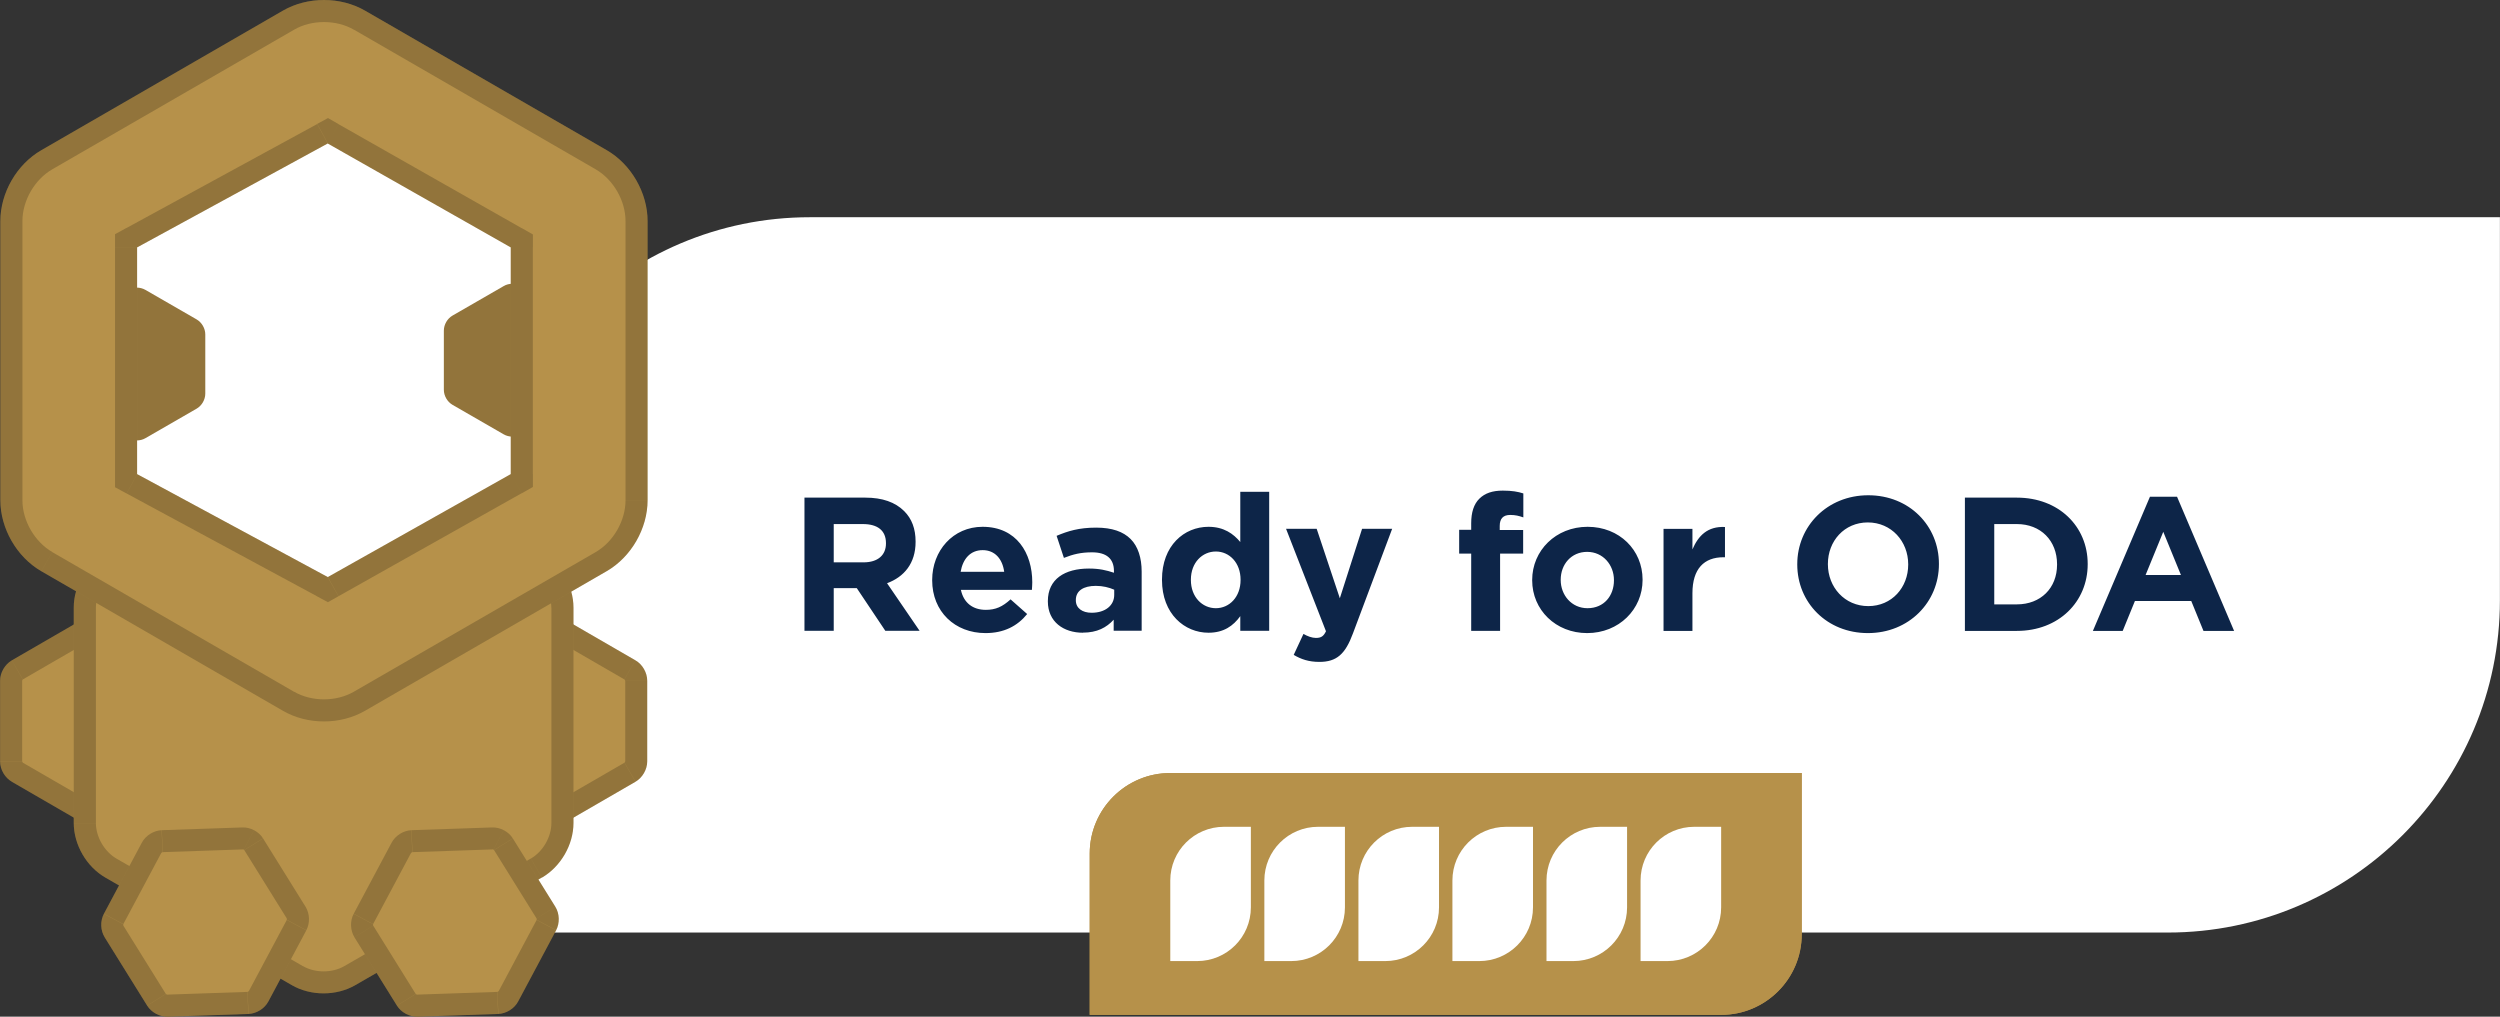 <?xml version="1.0" encoding="UTF-8"?>
<svg xmlns="http://www.w3.org/2000/svg" xmlns:xlink="http://www.w3.org/1999/xlink" id="Layer_2" data-name="Layer 2" viewBox="0 0 274.25 111.53">
  <rect x="0" y="0" width="274.25" height="111.53" fill="#333333" stroke="none"/>
  <defs>
    <style>
      .cls-1, .cls-2, .cls-3, .cls-4, .cls-5, .cls-6, .cls-7 {
        stroke-width: 0px;
      }

      .cls-1, .cls-3 {
        fill: #b6914a;
      }

      .cls-1, .cls-5 {
        fill-rule: evenodd;
      }

      .cls-8 {
        clip-path: url(#clippath);
      }

      .cls-2 {
        fill: none;
      }

      .cls-9 {
        clip-path: url(#clippath-1);
      }

      .cls-10 {
        clip-path: url(#clippath-4);
      }

      .cls-11 {
        clip-path: url(#clippath-3);
      }

      .cls-12 {
        clip-path: url(#clippath-2);
      }

      .cls-13 {
        clip-path: url(#clippath-6);
      }

      .cls-14 {
        clip-path: url(#clippath-5);
      }

      .cls-4 {
        fill: #0d2548;
      }

      .cls-5 {
        fill: #92743b;
      }

      .cls-6 {
        fill: #fff;
      }

      .cls-7 {
        fill: #000;
        isolation: isolate;
        opacity: .2;
      }
    </style>
    <clipPath id="clippath">
      <path class="cls-2" d="M119.54,93.64c0-4.88,3.96-8.84,8.84-8.84h69.27v17.69c0,4.88-3.96,8.84-8.84,8.84h-69.27v-17.69Z"></path>
    </clipPath>
    <clipPath id="clippath-1">
      <path class="cls-2" d="M1.3,85.76l7.64,4.42c.77.45,1.81.45,2.58,0l7.64-4.42c.77-.45,1.29-1.35,1.29-2.24v-8.84c0-.89-.52-1.8-1.29-2.24l-7.64-4.42c-.39-.22-.84-.34-1.29-.34s-.91.11-1.29.34l-7.64,4.42c-.77.45-1.29,1.35-1.29,2.24v8.84c0,.89.52,1.8,1.3,2.24"></path>
    </clipPath>
    <clipPath id="clippath-2">
      <path class="cls-2" d="M51.85,85.76l7.64,4.42c.77.45,1.81.45,2.58,0l7.64-4.42c.77-.45,1.29-1.35,1.29-2.24v-8.84c0-.89-.52-1.8-1.29-2.24l-7.64-4.42c-.39-.22-.84-.34-1.29-.34s-.91.11-1.29.34l-7.64,4.42c-.77.45-1.29,1.35-1.29,2.24v8.84c0,.89.52,1.8,1.3,2.24"></path>
    </clipPath>
    <clipPath id="clippath-3">
      <path class="cls-2" d="M59.44,96.28c2.07-1.2,3.47-3.61,3.47-6v-23.62c0-2.39-1.39-4.8-3.47-6l-16,2.13-7.37,4.88-7.68-5.66-16.83-1.36c-2.07,1.2-3.47,3.61-3.47,6v23.62c0,2.39,1.39,4.8,3.47,6l20.47,11.81c2.07,1.19,4.86,1.19,6.93,0l20.47-11.81Z"></path>
    </clipPath>
    <clipPath id="clippath-4">
      <path class="cls-2" d="M11.48,102.82l4.66,7.49c.47.76,1.39,1.25,2.28,1.22l8.82-.3c.89-.03,1.78-.58,2.2-1.37l4.16-7.8c.42-.79.39-1.83-.08-2.59l-4.66-7.49c-.23-.38-.58-.69-.98-.9-.4-.21-.85-.33-1.3-.31l-8.82.3c-.89.03-1.78.58-2.2,1.37l-4.16,7.8c-.42.79-.39,1.83.09,2.59"></path>
    </clipPath>
    <clipPath id="clippath-5">
      <path class="cls-2" d="M38.88,102.82l4.66,7.49c.47.76,1.39,1.25,2.28,1.22l8.82-.3c.89-.03,1.78-.58,2.2-1.37l4.16-7.8c.42-.79.39-1.83-.08-2.59l-4.66-7.49c-.23-.38-.58-.69-.98-.9-.4-.21-.85-.33-1.3-.31l-8.82.3c-.89.03-1.78.58-2.2,1.37l-4.16,7.8c-.42.79-.38,1.83.09,2.59"></path>
    </clipPath>
    <clipPath id="clippath-6">
      <path class="cls-2" d="M35.95,63.3l-20.91-11.29v-24.87l20.91-11.4,20.08,11.4v24.87l-20.08,11.3ZM66.55,62.66c2.69-1.55,4.49-4.68,4.49-7.78v-30.63c0-3.1-1.8-6.23-4.49-7.78L40.03,1.16c-1.34-.77-2.91-1.16-4.49-1.16s-3.15.39-4.49,1.16L4.53,16.48C1.84,18.03.04,21.15.04,24.25v30.63c0,3.1,1.8,6.23,4.49,7.78l26.52,15.32c2.68,1.55,6.29,1.55,8.98,0l26.52-15.32Z"></path>
    </clipPath>
  </defs>
  <g id="Layer_1-2" data-name="Layer 1">
    <g>
      <path class="cls-6" d="M88.85,23.83h185.39v42.03c0,20.11-16.33,36.44-36.44,36.44H52.41v-42.03c0-20.11,16.33-36.44,36.44-36.44Z"></path>
      <g>
        <path class="cls-4" d="M235.36,63.08h3.89l-1.94-4.74-1.94,4.74ZM229.59,69.21l6.26-14.72h2.97l6.26,14.72h-3.36l-1.34-3.28h-6.18l-1.34,3.28h-3.28ZM221.25,57.49h-2.48v8.81h2.48c2.61,0,4.41-1.78,4.41-4.36v-.04c0-2.59-1.79-4.41-4.41-4.41ZM215.55,69.21v-14.62h5.7c4.59,0,7.77,3.15,7.77,7.27v.04c0,4.11-3.17,7.31-7.77,7.31h-5.7ZM204.95,66.49c2.59,0,4.38-2.05,4.38-4.55v-.04c0-2.51-1.84-4.59-4.43-4.59s-4.38,2.05-4.38,4.55v.04c0,2.51,1.84,4.59,4.43,4.59ZM204.91,69.45c-4.51,0-7.75-3.36-7.75-7.52v-.04c0-4.16,3.28-7.56,7.79-7.56s7.75,3.36,7.75,7.52v.04c0,4.16-3.28,7.56-7.79,7.56ZM182.49,69.21v-11.19h3.17v2.25c.65-1.52,1.67-2.55,3.57-2.46v3.32h-.17c-2.11,0-3.4,1.25-3.4,3.95v4.13h-3.17ZM174.15,66.72c1.82,0,2.9-1.38,2.9-3.05v-.04c0-1.65-1.19-3.09-2.94-3.09s-2.9,1.38-2.9,3.05v.04c0,1.65,1.19,3.09,2.94,3.09ZM174.11,69.45c-3.45,0-6.03-2.55-6.03-5.79v-.04c0-3.22,2.59-5.83,6.08-5.83s6.03,2.55,6.03,5.79v.04c0,3.22-2.59,5.83-6.08,5.83ZM161.39,69.21v-8.48h-1.32v-2.61h1.32v-.71c0-1.21.29-2.11.9-2.71s1.44-.88,2.57-.88c1,0,1.67.12,2.25.31v2.63c-.48-.17-.88-.27-1.44-.27-.77,0-1.15.4-1.15,1.21v.44h2.57v2.59h-2.53v8.48h-3.17ZM146.98,65.63l2.44-7.62h3.3l-4.3,11.47c-.84,2.28-1.79,3.13-3.68,3.13-1.17,0-2.01-.29-2.82-.77l1.07-2.3c.42.25.94.44,1.36.44.57,0,.84-.17,1.11-.73l-4.38-11.24h3.36l2.54,7.62ZM133.38,66.72c1.48,0,2.71-1.23,2.71-3.09v-.04c0-1.86-1.23-3.09-2.71-3.09s-2.74,1.21-2.74,3.09v.04c0,1.86,1.25,3.09,2.74,3.09ZM132.57,69.41c-2.61,0-5.1-2.05-5.1-5.79v-.04c0-3.74,2.44-5.79,5.1-5.79,1.69,0,2.74.77,3.49,1.67v-5.51h3.17v15.25h-3.17v-1.61c-.77,1.07-1.82,1.82-3.49,1.82ZM119.75,67.22c1.5,0,2.48-.8,2.48-1.96v-.57c-.57-.25-1.25-.42-2.02-.42-1.36,0-2.19.54-2.19,1.55v.04c0,.86.71,1.36,1.73,1.36ZM118.79,69.41c-2.11,0-3.84-1.19-3.84-3.43v-.04c0-2.42,1.86-3.57,4.51-3.57,1.15,0,1.92.19,2.74.46v-.19c0-1.34-.81-2.05-2.4-2.05-1.23,0-2.07.21-3.09.61l-.8-2.42c1.23-.52,2.44-.9,4.34-.9,1.75,0,2.97.44,3.78,1.25s1.21,2.07,1.21,3.57v6.49h-3.07v-1.21c-.78.86-1.82,1.42-3.38,1.42ZM105.38,62.73h4.78c-.19-1.42-1.02-2.38-2.36-2.38-1.34,0-2.17.94-2.42,2.38ZM108.11,69.45c-3.36,0-5.85-2.36-5.85-5.79v-.04c0-3.2,2.28-5.83,5.53-5.83,3.74,0,5.45,2.9,5.45,6.08,0,.25-.02.52-.04.84h-7.79c.31,1.44,1.32,2.19,2.74,2.19,1.07,0,1.82-.34,2.71-1.15l1.82,1.61c-1.07,1.32-2.55,2.09-4.57,2.09ZM91.47,61.69h3.26c1.59,0,2.46-.81,2.46-2.07v-.04c0-1.4-.94-2.09-2.53-2.09h-3.2v4.2ZM88.25,69.21v-14.62h6.68c1.86,0,3.28.5,4.26,1.48.84.84,1.25,1.94,1.25,3.34v.04c0,2.36-1.27,3.84-3.13,4.53l3.57,5.22h-3.76l-3.13-4.68h-2.53v4.68h-3.22Z"></path>
        <g>
          <path class="cls-3" d="M119.54,93.64c0-4.88,3.96-8.84,8.84-8.84h69.27v17.69c0,4.88-3.96,8.84-8.84,8.84h-69.27v-17.69Z"></path>
          <g class="cls-8">
            <path class="cls-3" d="M128.38,83.33c-5.7,0-10.32,4.62-10.32,10.32h2.95c0-4.07,3.3-7.37,7.37-7.37v-2.95ZM196.18,102.48c0,4.07-3.3,7.37-7.37,7.37v2.95c5.7,0,10.32-4.62,10.32-10.32h-2.95ZM121.01,111.33v-17.69h-2.95v17.69h2.95ZM188.81,109.85h-69.27v2.95h69.27v-2.95ZM196.18,84.8v17.69h2.95v-17.69h-2.95ZM128.38,86.27h69.27v-2.95h-69.27v2.95ZM119.54,111.33h-1.47v1.47h1.47v-1.47ZM197.65,84.8h1.47v-1.47h-1.47v1.47Z"></path>
          </g>
          <path class="cls-6" d="M128.38,96.59c0-3.26,2.64-5.89,5.89-5.89h2.95v8.84c0,3.26-2.64,5.89-5.89,5.89h-2.95v-8.84Z"></path>
          <path class="cls-6" d="M138.7,96.59c0-3.26,2.64-5.89,5.89-5.89h2.95v8.84c0,3.26-2.64,5.89-5.89,5.89h-2.95v-8.84Z"></path>
          <path class="cls-6" d="M149.02,96.59c0-3.26,2.64-5.89,5.89-5.89h2.95v8.84c0,3.26-2.64,5.89-5.89,5.89h-2.95v-8.84Z"></path>
          <path class="cls-6" d="M159.33,96.59c0-3.26,2.64-5.89,5.89-5.89h2.95v8.84c0,3.26-2.64,5.89-5.89,5.89h-2.95v-8.84Z"></path>
          <path class="cls-6" d="M169.65,96.59c0-3.26,2.64-5.89,5.89-5.89h2.95v8.84c0,3.26-2.64,5.89-5.89,5.89h-2.95v-8.84Z"></path>
          <path class="cls-6" d="M179.97,96.59c0-3.26,2.64-5.89,5.89-5.89h2.95v8.84c0,3.26-2.64,5.89-5.89,5.89h-2.95v-8.84Z"></path>
        </g>
        <circle class="cls-6" cx="35.93" cy="39.96" r="28.66"></circle>
        <path class="cls-1" d="M1.3,85.76l7.64,4.42c.77.45,1.81.45,2.58,0l7.64-4.42c.77-.45,1.29-1.35,1.29-2.24v-8.84c0-.89-.52-1.8-1.29-2.24l-7.64-4.42c-.39-.22-.84-.34-1.29-.34s-.91.11-1.29.34l-7.64,4.42c-.77.45-1.29,1.35-1.29,2.24v8.84c0,.89.52,1.8,1.3,2.24"></path>
        <g class="cls-9">
          <path class="cls-7" d="M-2.42,83.52c0,1.76.98,3.46,2.5,4.34l2.43-4.19s0,0,0,0c-.01-.01-.03-.03-.04-.06s-.02-.05-.03-.07,0-.02,0-.01H-2.42ZM-2.42,74.68v8.84H2.43v-8.84H-2.42ZM.08,70.34c-1.52.88-2.5,2.58-2.5,4.34H2.43s0,0,0-.01c0-.02.01-.04.03-.07s.03-.05.04-.06.02-.01,0,0L.08,70.34ZM7.72,65.92L.08,70.34l2.43,4.19,7.64-4.42-2.43-4.19ZM10.23,65.25c-.84,0-1.72.21-2.51.66l2.43,4.19s0,0,0,0c.02,0,.04,0,.07,0v-4.84ZM12.73,65.92c-.79-.45-1.66-.66-2.5-.66v4.84s.05,0,.07,0c.02,0,.02,0,0,0l2.42-4.19ZM20.37,70.34l-7.64-4.42-2.43,4.19,7.64,4.42,2.43-4.19ZM22.87,74.68c0-1.76-.98-3.46-2.5-4.34l-2.43,4.19s0,0,0,0c.01.01.03.03.04.06.02.03.02.05.03.07s0,.02,0,.01h4.84ZM22.87,83.52v-8.84h-4.84v8.84h4.84ZM20.37,87.86c1.52-.88,2.5-2.58,2.5-4.34h-4.84s0,0,0,.01c0,.02-.01.04-.03.07s-.03.05-.04.06-.02.01,0,0l2.43,4.19ZM12.73,92.28l7.64-4.42-2.43-4.19-7.64,4.42,2.43,4.19ZM7.72,92.28c1.52.88,3.49.88,5.01,0l-2.42-4.19s0,0,0,0c-.02,0-.04,0-.07,0s-.05,0-.07,0c-.02,0-.02,0,0,0l-2.43,4.19ZM.08,87.86l7.64,4.42,2.43-4.19-7.64-4.42L.08,87.86ZM1.3,72.43l-1.21-2.1H.08l1.21,2.1ZM8.93,68.01l-1.21-2.1h0l1.21,2.1ZM11.52,68.01l1.21-2.1h0l-1.21,2.1ZM19.16,72.43l-1.21,2.1,1.21-2.1ZM19.16,85.76l-1.21-2.1h0l1.21,2.1ZM11.52,90.18l1.21,2.1h0l-1.21-2.1ZM8.93,90.18l-1.21,2.1h0l1.21-2.1Z"></path>
        </g>
        <path class="cls-1" d="M51.85,85.76l7.64,4.42c.77.45,1.81.45,2.58,0l7.64-4.42c.77-.45,1.29-1.35,1.29-2.24v-8.84c0-.89-.52-1.8-1.29-2.24l-7.64-4.42c-.39-.22-.84-.34-1.29-.34s-.91.11-1.29.34l-7.64,4.42c-.77.45-1.29,1.35-1.29,2.24v8.84c0,.89.52,1.8,1.3,2.24"></path>
        <g class="cls-12">
          <path class="cls-7" d="M48.13,83.52c0,1.76.98,3.46,2.5,4.34l2.43-4.19s0,0,0,0c-.01-.01-.03-.03-.04-.06s-.02-.05-.03-.07,0-.02,0-.01h-4.84ZM48.13,74.68v8.84h4.84v-8.84h-4.84ZM50.64,70.34c-1.52.88-2.5,2.58-2.5,4.34h4.84s0,0,0-.01c0-.02.01-.04.03-.07s.03-.05.04-.06.02-.01,0,0l-2.43-4.19ZM58.27,65.92l-7.64,4.42,2.43,4.19,7.64-4.42-2.43-4.19ZM60.78,65.25c-.84,0-1.72.21-2.51.66l2.43,4.19s0,0,0,0c.02,0,.04,0,.07,0v-4.84ZM63.28,65.92c-.79-.45-1.66-.66-2.5-.66v4.84s.05,0,.07,0c.02,0,.02,0,0,0l2.42-4.19ZM70.92,70.34l-7.64-4.42-2.43,4.19,7.64,4.42,2.43-4.19ZM73.43,74.68c0-1.76-.98-3.46-2.5-4.34l-2.43,4.19s0,0,0,0c.01.01.03.03.04.06.02.03.02.05.03.07s0,.02,0,.01h4.84ZM73.43,83.52v-8.84h-4.84v8.84h4.84ZM70.92,87.86c1.52-.88,2.5-2.58,2.5-4.34h-4.84s0,0,0,.01c0,.02-.01.04-.03.07s-.03.05-.04.06c-.01.01-.02.01,0,0l2.43,4.19ZM63.29,92.28l7.64-4.42-2.43-4.19-7.64,4.42,2.43,4.19ZM58.27,92.28c1.52.88,3.49.88,5.01,0l-2.42-4.19s0,0,0,0c-.02,0-.04,0-.07,0s-.05,0-.07,0c-.02,0-.02,0,0,0l-2.43,4.19ZM50.64,87.86l7.64,4.42,2.43-4.19-7.64-4.42-2.43,4.19ZM51.85,72.43l-1.21-2.1h0l1.21,2.1ZM59.49,68.01l-1.21-2.1h0l1.21,2.1ZM62.07,68.01l1.21-2.1h0l-1.21,2.1ZM69.71,72.43l-1.21,2.1h0l1.21-2.1ZM69.71,85.76l-1.21-2.1h0l1.21,2.1ZM62.07,90.18l1.21,2.1h0l-1.21-2.1ZM59.49,90.18l-1.21,2.1h0l1.21-2.1Z"></path>
        </g>
        <path class="cls-1" d="M59.44,96.28c2.07-1.2,3.47-3.61,3.47-6v-23.62c0-2.39-1.39-4.8-3.47-6l-16,2.13-7.37,4.88-7.68-5.66-16.83-1.36c-2.07,1.2-3.47,3.61-3.47,6v23.62c0,2.39,1.39,4.8,3.47,6l20.47,11.81c2.07,1.19,4.86,1.19,6.93,0l20.47-11.81Z"></path>
        <g class="cls-11">
          <path class="cls-7" d="M40.18,110.19l20.47-11.81-2.42-4.2-20.47,11.81,2.42,4.2ZM30.83,110.19c2.82,1.63,6.53,1.63,9.35,0l-2.42-4.2c-1.33.76-3.19.76-4.51,0l-2.42,4.2ZM10.36,98.38l20.47,11.81,2.42-4.19-20.47-11.81-2.42,4.19ZM5.68,90.28c0,3.26,1.86,6.47,4.68,8.1l2.42-4.19c-1.32-.76-2.26-2.38-2.26-3.9h-4.84ZM5.68,66.66v23.62h4.84v-23.62h-4.84ZM10.36,58.56c-2.82,1.63-4.68,4.84-4.68,8.1h4.84c0-1.52.93-3.14,2.26-3.9l-2.42-4.2ZM28.59,59.6l-16.83-1.36-.39,4.83,16.83,1.36.39-4.83ZM37.51,65.73l-7.68-5.66-2.87,3.9,7.68,5.66,2.87-3.9ZM42.11,60.78l-7.37,4.88,2.67,4.04,7.37-4.88-2.67-4.04ZM59.12,58.26l-16,2.14.64,4.8,16-2.13-.64-4.8ZM65.33,66.66c0-3.26-1.85-6.47-4.68-8.1l-2.42,4.2c1.32.76,2.25,2.38,2.25,3.9h4.84ZM65.33,90.28v-23.62h-4.84v23.62h4.84ZM60.65,98.38c2.82-1.63,4.68-4.84,4.68-8.1h-4.84c0,1.53-.93,3.14-2.25,3.9l2.42,4.2ZM38.97,108.09l1.21,2.1h0l-1.21-2.1ZM32.04,108.1l-1.21,2.1h0l1.21-2.1ZM11.57,96.28l1.21-2.1h0l-1.21,2.1ZM11.57,60.66l.2-2.41-.75-.06-.65.38,1.21,2.1ZM28.39,62.02l1.44-1.95-.55-.41-.69-.06-.19,2.41ZM36.08,67.68l-1.44,1.95,1.36,1,1.41-.93-1.34-2.02ZM43.45,62.8l-.32-2.4-.55.07-.46.31,1.34,2.02ZM59.44,60.66l1.21-2.1-.71-.41-.82.11.32,2.4ZM59.44,96.28l-1.21-2.1h0l1.21,2.1Z"></path>
        </g>
        <path class="cls-1" d="M11.48,102.82l4.66,7.49c.47.76,1.39,1.25,2.28,1.22l8.82-.3c.89-.03,1.78-.58,2.2-1.37l4.16-7.8c.42-.79.39-1.83-.08-2.59l-4.66-7.49c-.23-.38-.58-.69-.98-.9-.4-.21-.85-.33-1.3-.31l-8.82.3c-.89.03-1.78.58-2.2,1.37l-4.16,7.8c-.42.79-.39,1.83.09,2.59"></path>
        <g class="cls-10">
          <path class="cls-7" d="M9.26,99.09c-.83,1.55-.76,3.51.16,5.01l4.11-2.56s0,0,0,0c0-.02,0-.04,0-.07s0-.06,0-.07c0-.02,0-.02,0-.01l-4.27-2.28ZM13.42,91.29l-4.16,7.8,4.27,2.28,4.16-7.8-4.28-2.28ZM17.67,88.64c-1.76.06-3.42,1.1-4.25,2.65l4.27,2.28s0,0,0,0,.03-.03.06-.05.05-.03.07-.03c.02,0,.02,0,0,0l-.17-4.84ZM26.49,88.34l-8.82.3.17,4.84,8.82-.3-.17-4.84ZM29.01,88.93c-.74-.39-1.61-.63-2.52-.6l.17,4.84s0,0,0,0c.02,0,.04.01.07.03l2.28-4.27ZM30.91,90.7c-.48-.77-1.16-1.37-1.9-1.76l-2.28,4.27s.05.03.06.04.01.02,0,0l4.11-2.56ZM35.57,98.19l-4.66-7.49-4.11,2.56,4.66,7.49,4.11-2.56ZM35.73,103.2c.83-1.55.76-3.51-.16-5.01l-4.11,2.56s0,0,0,0c0,.02,0,.04,0,.07s0,.06,0,.07c0,.02,0,.02,0,.01l4.27,2.28ZM31.57,111l4.16-7.8-4.27-2.28-4.16,7.8,4.27,2.28ZM27.32,113.65c1.76-.06,3.42-1.1,4.25-2.65l-4.27-2.28s0,0,0,0-.03.03-.06.05c-.03.02-.05.03-.07.03-.02,0-.02,0,0,0l.17,4.84ZM18.5,113.95l8.82-.3-.17-4.84-8.82.3.17,4.84ZM14.08,111.59c.93,1.49,2.66,2.42,4.42,2.36l-.17-4.84s0,0,0,0c-.02,0-.04-.01-.07-.03-.03-.01-.05-.03-.06-.04-.01-.01-.01-.02,0,0l-4.12,2.56ZM9.42,104.1l4.66,7.49,4.11-2.56-4.66-7.49-4.11,2.56ZM17.75,91.06l-.08-2.42h0l.08,2.42ZM26.57,90.76l-.08-2.42h0l.08,2.42ZM28.85,91.98l2.06-1.28h0l-2.06,1.28ZM33.51,99.47l-2.06,1.28h0l2.06-1.28ZM27.24,111.23l-.08-2.42h0l.08,2.42ZM18.42,111.53l.08,2.42h0l-.08-2.42ZM16.14,110.31l-2.06,1.28h0l2.06-1.28Z"></path>
        </g>
        <path class="cls-1" d="M38.88,102.82l4.66,7.49c.47.76,1.39,1.25,2.28,1.22l8.82-.3c.89-.03,1.78-.58,2.2-1.37l4.16-7.8c.42-.79.39-1.83-.08-2.59l-4.66-7.49c-.23-.38-.58-.69-.98-.9-.4-.21-.85-.33-1.3-.31l-8.82.3c-.89.03-1.78.58-2.2,1.37l-4.16,7.8c-.42.79-.38,1.83.09,2.59"></path>
        <g class="cls-14">
          <path class="cls-7" d="M36.66,99.09c-.83,1.55-.76,3.51.16,5.01l4.11-2.56s0,0,0,0c0-.02,0-.04,0-.07s0-.06,0-.07c0-.02,0-.02,0-.01l-4.27-2.28ZM40.82,91.29l-4.16,7.8,4.27,2.28,4.16-7.8-4.27-2.28ZM45.07,88.64c-1.76.06-3.42,1.1-4.25,2.65l4.27,2.28s0,0,0,0,.03-.03.06-.05.05-.03.07-.03c.02,0,.02,0,0,0l-.17-4.84ZM53.89,88.34l-8.82.3.17,4.84,8.82-.3-.17-4.84ZM56.41,88.93c-.74-.39-1.61-.63-2.52-.6l.17,4.84s0,0,0,0c.02,0,.04.01.07.03l2.28-4.27ZM58.31,90.7c-.48-.77-1.16-1.37-1.9-1.76l-2.28,4.27s.05.03.06.04.01.02,0,0l4.11-2.56ZM62.97,98.19l-4.66-7.49-4.11,2.56,4.66,7.49,4.11-2.56ZM63.14,103.2c.83-1.55.76-3.51-.16-5.01l-4.11,2.56s0,0,0,0c0,.02,0,.04,0,.07s0,.06,0,.07c0,.02,0,.02,0,.01l4.27,2.28ZM58.98,111l4.16-7.8-4.27-2.28-4.16,7.8,4.27,2.28ZM54.73,113.65c1.76-.06,3.42-1.1,4.25-2.65l-4.27-2.28s0,0,0,0-.03.03-.06.05c-.03.02-.05.03-.07.03-.02,0-.02,0,0,0l.17,4.84ZM45.91,113.95l8.82-.3-.17-4.84-8.82.3.17,4.84ZM41.49,111.59c.93,1.49,2.66,2.42,4.42,2.36l-.17-4.84s0,0,0,0c-.02,0-.04-.01-.07-.03-.03-.01-.05-.03-.06-.04-.01-.01-.01-.02,0,0l-4.12,2.56ZM36.83,104.1l4.66,7.49,4.11-2.56-4.66-7.49-4.11,2.56ZM45.16,91.06l-.08-2.42h0l.08,2.42ZM53.97,90.76l-.08-2.42h0l.08,2.42ZM56.26,91.98l2.06-1.28h0l-2.06,1.28ZM60.92,99.47l-2.06,1.28h0l2.06-1.28ZM54.64,111.23l-.08-2.42h0l.08,2.42ZM45.82,111.53l.08,2.42h0l-.08-2.42ZM43.54,110.31l-2.06,1.28h0l2.06-1.28Z"></path>
        </g>
        <path class="cls-5" d="M49.64,44.41l5.62,3.24c.57.33,1.33.33,1.9,0l5.62-3.24c.57-.33.95-.99.95-1.65v-6.49c0-.66-.38-1.32-.95-1.65l-5.62-3.24c-.28-.16-.62-.25-.95-.25s-.67.08-.95.25l-5.62,3.24c-.57.33-.95.99-.95,1.65v6.49c0,.66.38,1.32.95,1.65"></path>
        <path class="cls-5" d="M8.43,44.83l5.62,3.24c.57.33,1.33.33,1.9,0l5.62-3.24c.57-.33.95-.99.95-1.65v-6.49c0-.66-.38-1.32-.95-1.65l-5.62-3.24c-.28-.16-.62-.25-.95-.25s-.67.08-.95.25l-5.62,3.24c-.57.33-.95.99-.95,1.65v6.49c0,.66.38,1.32.95,1.65"></path>
        <path class="cls-1" d="M35.95,63.3l-20.91-11.29v-24.87l20.91-11.4,20.08,11.4v24.87l-20.08,11.3ZM66.55,62.66c2.69-1.55,4.49-4.68,4.49-7.78v-30.63c0-3.1-1.8-6.23-4.49-7.78L40.03,1.16c-1.34-.77-2.91-1.16-4.49-1.16s-3.15.39-4.49,1.16L4.53,16.48C1.84,18.03.04,21.15.04,24.25v30.63c0,3.1,1.8,6.23,4.49,7.78l26.52,15.32c2.68,1.55,6.29,1.55,8.98,0l26.52-15.32Z"></path>
        <g class="cls-13">
          <path class="cls-7" d="M54.85,49.89l-20.08,11.29,2.37,4.22,20.08-11.29-2.37-4.22ZM53.61,27.13v24.92h4.84v-24.92h-4.84ZM34.76,17.84l20.08,11.4,2.39-4.21-20.08-11.4-2.39,4.21ZM16.2,29.26l20.91-11.4-2.32-4.25-20.91,11.4,2.32,4.25ZM17.46,52.01v-24.87h-4.84v24.87h4.84ZM37.11,61.17l-20.91-11.29-2.3,4.26,20.91,11.29,2.3-4.26ZM41.24,80.07l26.52-15.31-2.42-4.19-26.52,15.31,2.42,4.19ZM29.84,80.07c3.43,1.98,7.96,1.98,11.4,0l-2.42-4.19c-1.94,1.12-4.62,1.12-6.56,0l-2.42,4.19ZM3.32,64.76l26.52,15.32,2.42-4.19-26.52-15.32-2.42,4.19ZM-2.38,54.88c0,3.97,2.27,7.89,5.7,9.87l2.42-4.19c-1.94-1.12-3.28-3.44-3.28-5.68H-2.38ZM-2.38,24.25v30.63H2.46v-30.63H-2.38ZM3.32,14.38c-3.43,1.98-5.7,5.91-5.7,9.87H2.46c0-2.24,1.34-4.56,3.28-5.68l-2.42-4.19ZM29.84-.93L3.32,14.38l2.42,4.19L32.26,3.26l-2.42-4.19ZM35.54-2.42c-1.96,0-3.96.48-5.7,1.49l2.42,4.19c.94-.55,2.09-.84,3.28-.84V-2.42ZM41.24-.94c-1.74-1.01-3.74-1.49-5.7-1.49V2.42c1.19,0,2.34.29,3.28.84l2.42-4.2ZM67.76,14.38L41.24-.94l-2.42,4.19,26.52,15.32,2.42-4.19ZM73.46,24.25c0-3.97-2.27-7.89-5.7-9.87l-2.42,4.19c1.94,1.12,3.28,3.44,3.28,5.68h4.84ZM73.46,54.88v-30.63h-4.84v30.63h4.84ZM67.76,64.76c3.43-1.98,5.7-5.91,5.7-9.87h-4.84c0,2.24-1.34,4.56-3.28,5.68l2.42,4.19ZM56.04,52.01l1.19,2.11,1.23-.7v-1.42h-2.42ZM56.04,27.13h2.42v-1.41l-1.23-.7-1.19,2.11ZM35.96,15.73l1.19-2.11-1.17-.67-1.18.64,1.16,2.13ZM15.04,27.13l-1.16-2.13-1.26.69v1.44h2.42ZM15.04,52.01h-2.42v1.44l1.27.69,1.15-2.13ZM35.95,63.3l-1.15,2.13,1.17.63,1.16-.65-1.19-2.11ZM40.03,77.98l1.21,2.1h0l-1.21-2.1ZM31.05,77.98l-1.21,2.1h0l1.21-2.1ZM4.53,62.66l1.21-2.1h0l-1.21,2.1ZM4.53,16.48l-1.21-2.1h0l1.21,2.1ZM31.05,1.16l-1.21-2.1h0l1.21,2.1ZM40.03,1.16l1.21-2.1h0l-1.21,2.1ZM66.55,16.48l-1.21,2.1,1.21-2.1ZM66.55,62.66l-1.21-2.1h0l1.21,2.1Z"></path>
        </g>
      </g>
    </g>
  </g>
</svg>
